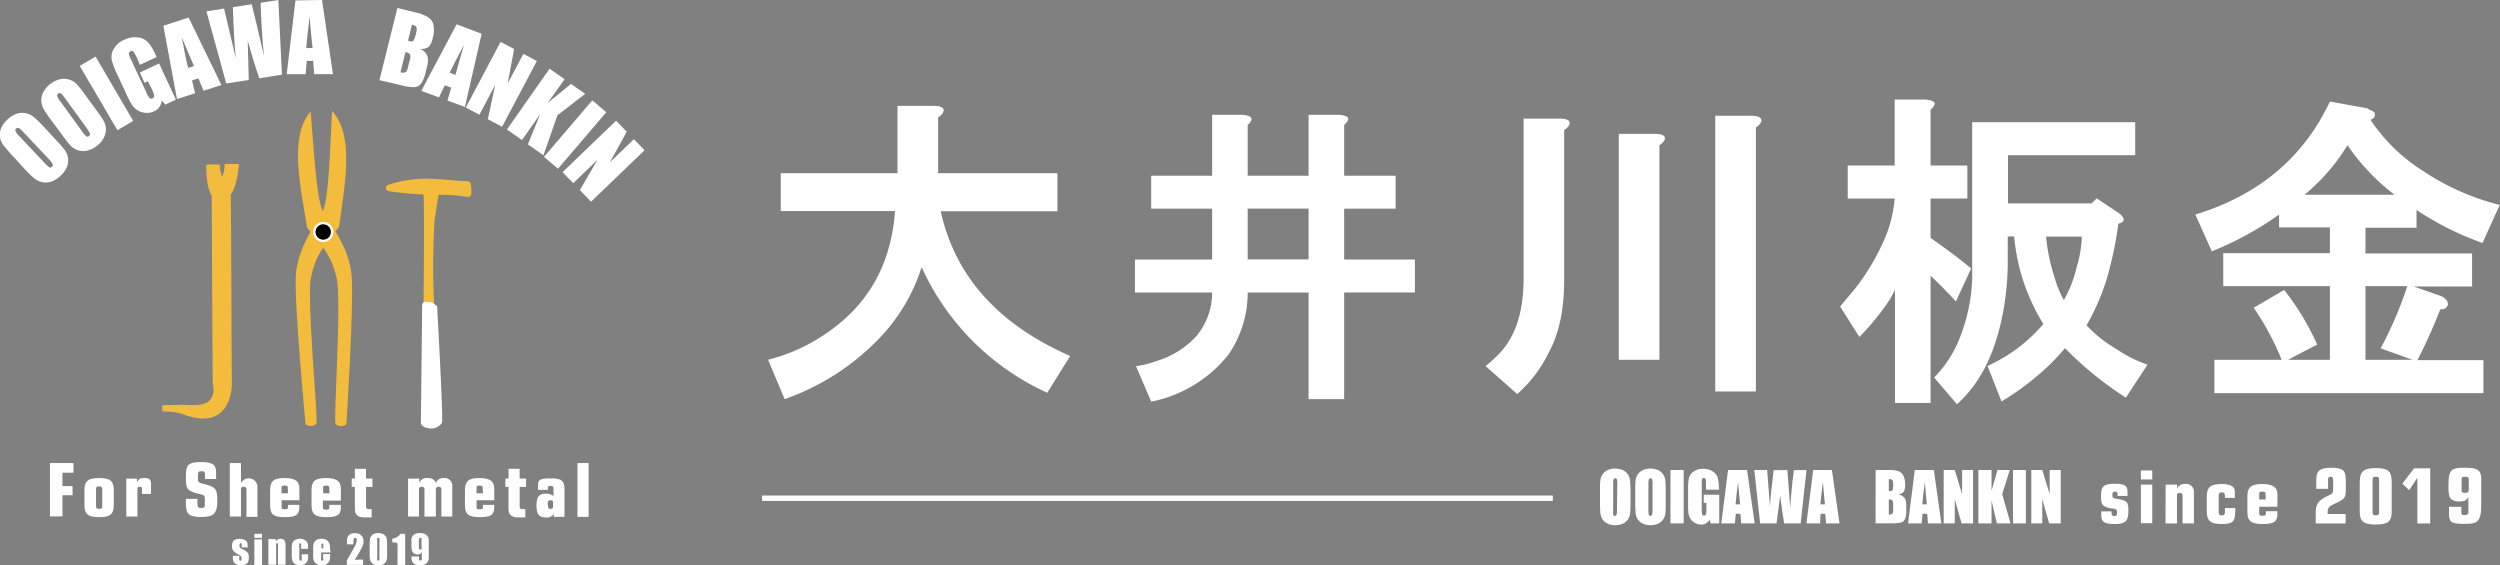 <svg id="レイヤー_1" data-name="レイヤー 1" xmlns="http://www.w3.org/2000/svg" viewBox="0 0 388.72 87.91"><rect x="0" y="0" width="388.72" height="87.91" fill="#808080" stroke="none"/><defs><style>.cls-1{fill:#fff;}.cls-2{fill:#f4bc3d;}.cls-3{fill:none;stroke:#fff;stroke-miterlimit:10;stroke-width:0.84px;}</style></defs><title>logo_ooi_w</title><path class="cls-1" d="M146.66,17.45a2.11,2.11,0,0,1-.79.79v8.69h18.55v5.92H146.27Q149.62,48,166.4,55.35l-3.56,5.72A39.26,39.26,0,0,1,143.3,41.53a28.1,28.1,0,0,1-6.51,11A37.66,37.66,0,0,1,122,62.06l-2.57-6.12a28.37,28.37,0,0,0,11.65-6.12q7.29-6.32,8.09-17H121.4V26.93h18.15V16.46h5.53C146.39,16.46,146.92,16.79,146.66,17.45Z"/><path class="cls-1" d="M194,19.43v7.89h9.47V17.85h4.74c1.58.13,1.84.66.79,1.58v7.89H217v5.13H209v7.9H220v5.13H209V62.06h-5.53V45.48H194a16.87,16.87,0,0,1-3,9.67,20.39,20.39,0,0,1-12,7.3l-2.37-5.52a14.07,14.07,0,0,0,3.16-.79,13.8,13.8,0,0,0,6.12-3.75,10.5,10.5,0,0,0,2.56-6.91h-12V40.35h12v-7.9H179V27.32h9.47V17.85h4.74C194.74,18,195,18.51,194,19.43Zm0,13v7.9h9.47v-7.9Z"/><path class="cls-1" d="M244,19.43a2.17,2.17,0,0,1-.79.78V43.5q0,6.91-2.36,11.25a20.69,20.69,0,0,1-4.94,6.52L231,56.93c.79-.66,1.51-1.32,2.17-2Q236.9,51,236.9,43.31V18.44h5.53C243.74,18.44,244.27,18.77,244,19.43Zm14.81,2.36a2.27,2.27,0,0,1-.79.79V55.94H251.7V20.81h5.53C258.54,20.81,259.07,21.14,258.81,21.79Zm15-2.76a2.27,2.27,0,0,1-.79.79V60.87H266.7V18h5.53C273.54,18,274.07,18.37,273.81,19Z"/><path class="cls-1" d="M300.18,17.06v8.68h5.72v5.13h-5.72V37c2.1,1.45,4.21,3,6.31,4.74l-2.37,5.13c-1.45-1.58-2.76-2.89-3.94-4V62.65h-5.53V45.08c-.27.53-.59,1.12-1,1.78a39.1,39.1,0,0,1-4.54,5.53l-3-4.74,2.17-2.57a34.78,34.78,0,0,0,5.14-8.88,20.78,20.78,0,0,0,1.18-5.33h-7.3V25.74h7.3V15.48h4.74C301,15.61,301.23,16.14,300.18,17.06ZM332,19v5.13H312.22v7.5h13l.79-.79,3.55,2.37c.92.79.86,1.32-.19,1.58a54,54,0,0,1-1.19,6.32,34.66,34.66,0,0,1-3.75,9.47,20.53,20.53,0,0,0,4.74,3.75,20,20,0,0,0,4.74,2.37l-3.36,5.13a53.84,53.84,0,0,1-9.47-7.7c-.66.79-1.38,1.58-2.17,2.37a42.09,42.09,0,0,1-7.7,5.92l-2.17-5.52a24.93,24.93,0,0,0,8.68-6.52,31,31,0,0,1-4.54-13.62h-1v4a41.64,41.64,0,0,1-.79,8.09q-1.79,9.29-7.11,14l-3.55-4.15a17.92,17.92,0,0,0,3.55-5.13,27.19,27.19,0,0,0,2.37-10.26V19ZM318.14,36.79a28.85,28.85,0,0,0,1.38,6.52,15.73,15.73,0,0,0,1.38,3.35,18.64,18.64,0,0,0,2-5.13,17.53,17.53,0,0,0,.79-4.74Z"/><path class="cls-1" d="M368.39,17.06a2.28,2.28,0,0,1,.79.39.85.85,0,0,1,0,.79,2.5,2.5,0,0,1-.59.4,27.19,27.19,0,0,0,8.09,7.89,37.62,37.62,0,0,0,12,5.33L386,37.78a46.55,46.55,0,0,1-10.26-5.13v2.76H367.8v4h16.58v5.13H375.3l3.94,1.38a2.32,2.32,0,0,1,1.19.79q.39.6,0,1c-.13.27-.46.39-1,.39a83.78,83.78,0,0,1-3.55,7.9h10.26v5.13H344.31V55.94h10.46a43.25,43.25,0,0,0-4.34-8.09l4.73-2.77a41.42,41.42,0,0,1,5.14,8.49l-4.54,2.37h6.51V44.49H345.69V39.36h16.58v-4h-7.9v-2a50.2,50.2,0,0,1-10.46,5.72l-2.56-5.72q14.81-4.54,20.92-17.57l5.53,1A.81.81,0,0,1,368.39,17.06Zm-5.92,9.08a30.42,30.42,0,0,1-4.15,4.14h14a33.17,33.17,0,0,1-7.31-7.7A31.24,31.24,0,0,1,362.47,26.14Zm11.84,18.35H367.8V55.94h7.3l-4.94-1.78A59.71,59.71,0,0,0,374.31,44.49Z"/><path class="cls-2" d="M47.75,35.4c-1.17-7.17-2.74-14.16.55-18.07.48,5.55.89,13.62,1.89,15.49s4.1,5.51,4.48,10S53.86,66,53.86,66c-.53.32-1.36.39-1.69-.14s1-19.5.15-22.78S50.56,38.79,47.75,35.4Z"/><path class="cls-2" d="M52.72,35.25c1-7.2,2.33-14.23-1.09-18-.31,5.56-.48,13.64-1.42,15.53S46.27,38.37,46,42.82,47.51,66,47.51,66c.54.31,1.37.36,1.68-.18s-1.56-19.47-.82-22.77S50,38.72,52.72,35.25Z"/><circle class="cls-1" cx="50.26" cy="36.07" r="1.57"/><circle cx="50.26" cy="36.07" r="1.2"/><path class="cls-2" d="M73.12,28.41c-.07-.23-.47-.25-1.17-.26s-3.26-.32-5.6-.37a19.14,19.14,0,0,0-6.1,1c-.24.23-.49.69.21.94a47.9,47.9,0,0,0,5.4.52c.15,3,0,16.69,0,16.91s1.15.5,1.63,0a117,117,0,0,1,.08-12.86c.18-1.34.46-3,.64-4l.85,0c1.87,0,3.27.31,3.74.32s.48-.46.49-.92A3.61,3.61,0,0,0,73.12,28.41Z"/><path class="cls-1" d="M66.13,46.94c-.33,0-.48.23-.49.69s-.18,17.3-.2,18,.92,1,1.62,1a2,2,0,0,0,1.66-.89c.24-.46-.75-17.79-.74-18s-.23-.24-.46-.48S67.06,47,66.13,46.94Z"/><path class="cls-2" d="M35.88,30.21c.08,3.94.12,26.86.17,29.23S35,67,28.24,64.33A8.84,8.84,0,0,0,25.47,64c-.39,0-.22-1-.22-1l3.16-.06c1.19,0,3.57.33,4.33-.87s.37-1.59.34-2.77-.16-28.84-.16-28.84c-.41-.78-.87-1.89-.84-4.85a14,14,0,0,1,2.08,0,7.86,7.86,0,0,0,.37,1.91,4.83,4.83,0,0,0,.4-2c.41-.08,2.23,0,2.23,0C37,27.13,36.65,29.32,35.88,30.21Z"/><path class="cls-1" d="M8.38,21.41c.8.85,1.34,1.46,1.64,1.85a3,3,0,0,1,.55,1.3A2.72,2.72,0,0,1,10.39,26a3.75,3.75,0,0,1-1,1.35,4.13,4.13,0,0,1-1.36.87,2.66,2.66,0,0,1-1.45.11,2.89,2.89,0,0,1-1.27-.61c-.37-.31-1-.9-1.78-1.77L2.22,24.5C1.42,23.66.88,23,.58,22.65A2.9,2.9,0,0,1,0,21.35a2.74,2.74,0,0,1,.18-1.43,3.92,3.92,0,0,1,1-1.35,3.94,3.94,0,0,1,1.36-.86A2.66,2.66,0,0,1,4,17.6a2.79,2.79,0,0,1,1.27.61c.37.31,1,.9,1.78,1.76Zm-4.68-.8a3.73,3.73,0,0,0-.77-.7.34.34,0,0,0-.41.08.37.37,0,0,0-.12.37,2.57,2.57,0,0,0,.65.86l3.7,3.93a5.35,5.35,0,0,0,.91.85.33.33,0,0,0,.42-.08.36.36,0,0,0,.09-.45,6.35,6.35,0,0,0-.83-1Z"/><path class="cls-1" d="M14.69,16.72a24.6,24.6,0,0,1,1.39,2,2.93,2.93,0,0,1,.39,1.36,2.67,2.67,0,0,1-.36,1.39A3.7,3.7,0,0,1,15,22.73a3.85,3.85,0,0,1-1.45.69,2.64,2.64,0,0,1-1.45-.07,2.82,2.82,0,0,1-1.19-.77c-.32-.36-.83-1-1.53-2L8.19,19a23,23,0,0,1-1.38-2,2.81,2.81,0,0,1-.39-1.35,2.71,2.71,0,0,1,.36-1.4A3.77,3.77,0,0,1,7.9,13a4.05,4.05,0,0,1,1.46-.69,2.64,2.64,0,0,1,1.45.08,2.77,2.77,0,0,1,1.19.76c.32.36.83,1,1.53,2Zm-4.54-1.39a3.72,3.72,0,0,0-.67-.79.35.35,0,0,0-.42,0,.41.41,0,0,0-.17.35,2.73,2.73,0,0,0,.54.94l3.17,4.37a5.79,5.79,0,0,0,.8,1,.4.4,0,0,0,.57-.47,6.06,6.06,0,0,0-.69-1.09Z"/><path class="cls-1" d="M14.86,8.8l5.85,10-2.45,1.45-5.86-10Z"/><path class="cls-1" d="M24.35,8.87l-2.59,1.21-.44-1A5.47,5.47,0,0,0,20.72,8,.35.35,0,0,0,20.27,8a.36.36,0,0,0-.24.34,3.49,3.49,0,0,0,.38,1l2.33,5a3.77,3.77,0,0,0,.51.89.38.38,0,0,0,.45.07.43.43,0,0,0,.27-.43,3.58,3.58,0,0,0-.35-1L23,12.63l-.52.24-.74-1.59,3-1.41,2.61,5.63-1.63.76-.59-.64a1.91,1.91,0,0,1-.33,1,1.94,1.94,0,0,1-.84.69,2.57,2.57,0,0,1-1.37.23,2.66,2.66,0,0,1-1.25-.42,3.16,3.16,0,0,1-.85-.86,15.38,15.38,0,0,1-.82-1.59l-1.45-3.12a11.66,11.66,0,0,1-.85-2.25,2.47,2.47,0,0,1,.3-1.66,3.31,3.31,0,0,1,1.62-1.44,3.72,3.72,0,0,1,2.12-.38A2.5,2.5,0,0,1,23,6.56a7.2,7.2,0,0,1,1.14,1.86Z"/><path class="cls-1" d="M29.33,2.72l5.09,10.5-2.78.89-.78-1.93-1,.32.47,2-2.81.9L25.4,4Zm.83,7.54c-.54-1.21-1.17-2.7-1.9-4.49.4,2.19.72,3.79,1,4.79Z"/><path class="cls-1" d="M43.28,0l.56,11.61-3.52.56q-.9-2.55-1.8-5.85.06,1.46.16,6.11l-3.5.55L32.1,1.77l2.74-.44.93,3.94.9,3.8q-.31-3-.46-7.95L39.14.66c.09.32.39,1.56.9,3.71l1,4.3q-.42-4.19-.51-8.24Z"/><path class="cls-1" d="M50.07,0l1.7,11.53-2.92,0-.16-2.07-1,0-.16,2.08-2.95,0L45.94.07ZM48.6,7.46c-.15-1.3-.31-2.92-.46-4.85-.28,2.22-.45,3.84-.52,4.87Z"/><path class="cls-1" d="M61.79,1.24l2.77.68a7.05,7.05,0,0,1,1.93.71,2,2,0,0,1,.88,1.13A4.19,4.19,0,0,1,67.26,6a2.4,2.4,0,0,1-.63,1.3,2,2,0,0,1-1.3.31,2.14,2.14,0,0,1,1.12,1.08,3.16,3.16,0,0,1-.06,1.71l-.26,1.05A4.69,4.69,0,0,1,65.47,13a1.4,1.4,0,0,1-1,.55,7.46,7.46,0,0,1-2.26-.34L59,12.46Zm1.26,6.85-.78,3.14a1.18,1.18,0,0,0,.8,0,1.42,1.42,0,0,0,.37-.81l.26-1a1.59,1.59,0,0,0,.07-.91Q63.67,8.26,63.05,8.09Zm1-4.25-.61,2.5.28.06a.55.55,0,0,0,.57-.08,4,4,0,0,0,.41-1.19,2.18,2.18,0,0,0,.09-.76.48.48,0,0,0-.18-.32A2.19,2.19,0,0,0,64.09,3.84Z"/><path class="cls-1" d="M74.89,5.25l-2.6,11.38-2.72-1,.59-2-1-.37-.9,1.88-2.76-1L71,3.78Zm-4.07,6.4q.51-1.9,1.33-4.69-1.59,3-2.24,4.34Z"/><path class="cls-1" d="M83.47,9.49l-5.4,10.22-2.22-1.17L77,13.2l-2.46,4.64-2.11-1.12,5.4-10.21,2.11,1.11-1,5.35,2.44-4.6Z"/><path class="cls-1" d="M91,14.59l-4.33,3.33-2.17,6.22-2.42-1.69L84,17.73l-2.84,4.05-2.34-1.64,6.63-9.46,2.34,1.64L85.16,16l3.62-2.95Z"/><path class="cls-1" d="M94.27,17.45l-7.51,8.79-2.17-1.86L92.1,15.6Z"/><path class="cls-1" d="M100.22,23.36l-8.32,8-1.74-1.8,2.75-4.72-3.78,3.65-1.66-1.72,8.32-8,1.66,1.72-2.63,4.76,3.74-3.61Z"/><path class="cls-1" d="M38.58,85.11h-1v-.22a1.23,1.23,0,0,0,0-.35.16.16,0,0,0-.15-.07.15.15,0,0,0-.14.07.28.28,0,0,0-.05.2,1,1,0,0,0,0,.27.48.48,0,0,0,.15.19,3.87,3.87,0,0,0,.49.29,1.83,1.83,0,0,1,.66.49,1.19,1.19,0,0,1,.15.66,2,2,0,0,1-.11.73.87.87,0,0,1-.4.38,1.56,1.56,0,0,1-.68.13,1.89,1.89,0,0,1-.75-.14.85.85,0,0,1-.42-.39,1.74,1.74,0,0,1-.12-.74v-.19h1v.25a1.7,1.7,0,0,0,0,.41.15.15,0,0,0,.16.1.19.19,0,0,0,.17-.07.5.5,0,0,0,0-.27.6.6,0,0,0-.07-.35,4.49,4.49,0,0,0-.67-.43,1.52,1.52,0,0,1-.61-.54,1.28,1.28,0,0,1-.11-.58,1.54,1.54,0,0,1,.12-.7.77.77,0,0,1,.4-.35,2,2,0,0,1,1.3,0,1,1,0,0,1,.41.26.74.74,0,0,1,.17.31,2.29,2.29,0,0,1,0,.44Z"/><path class="cls-1" d="M40.74,83v.63H39.55V83Zm0,.87v4H39.55v-4Z"/><path class="cls-1" d="M42.9,83.84l0,.37a.81.81,0,0,1,.3-.33.82.82,0,0,1,.42-.11.73.73,0,0,1,.48.15.58.58,0,0,1,.24.37,3.1,3.1,0,0,1,.06.74v2.78H43.23V85.06a2.33,2.33,0,0,0,0-.5c0-.06-.06-.09-.14-.09a.14.14,0,0,0-.15.11,2.75,2.75,0,0,0,0,.55v2.68H41.73v-4Z"/><path class="cls-1" d="M47.89,85.34H46.81v-.46a.76.76,0,0,0,0-.32.13.13,0,0,0-.13-.09.15.15,0,0,0-.14.08,1.11,1.11,0,0,0,0,.33v1.87a.82.82,0,0,0,.05.32.16.16,0,0,0,.15.11.16.16,0,0,0,.16-.11,1.39,1.39,0,0,0,0-.42v-.47h1a6.24,6.24,0,0,1,0,.71,1.16,1.16,0,0,1-.19.49,1.07,1.07,0,0,1-.42.37,1.38,1.38,0,0,1-.64.13,1.54,1.54,0,0,1-.77-.17,1,1,0,0,1-.4-.49,2.63,2.63,0,0,1-.12-.9V85.19a2.14,2.14,0,0,1,.1-.76,1,1,0,0,1,.41-.46,1.45,1.45,0,0,1,.77-.2,1.41,1.41,0,0,1,.76.2.94.94,0,0,1,.43.5A2.88,2.88,0,0,1,47.89,85.34Z"/><path class="cls-1" d="M51.42,85.9H49.93v.85a.87.87,0,0,0,0,.35.14.14,0,0,0,.14.08.17.17,0,0,0,.17-.1,1.17,1.17,0,0,0,0-.4v-.53h1.09v.3a2.61,2.61,0,0,1-.05.56,1.32,1.32,0,0,1-.2.42,1.07,1.07,0,0,1-.42.34,1.56,1.56,0,0,1-.62.11,1.79,1.79,0,0,1-.64-.11.93.93,0,0,1-.43-.3,1,1,0,0,1-.22-.43,2.83,2.83,0,0,1-.06-.67V85.21a2.23,2.23,0,0,1,.13-.82,1,1,0,0,1,.44-.46,1.47,1.47,0,0,1,.7-.16,1.51,1.51,0,0,1,.8.19,1.08,1.08,0,0,1,.44.51,2.64,2.64,0,0,1,.13.9Zm-1.16-.65V85a1.6,1.6,0,0,0,0-.4.12.12,0,0,0-.12-.09.14.14,0,0,0-.15.08,1.58,1.58,0,0,0,0,.41v.29Z"/><path class="cls-1" d="M56.45,87v.83H53.93v-.69c.75-1.29,1.19-2.09,1.33-2.39a1.93,1.93,0,0,0,.21-.72.55.55,0,0,0-.06-.29.21.21,0,0,0-.19-.1.22.22,0,0,0-.2.11,1,1,0,0,0-.06.42v.47h-1v-.18a3.6,3.6,0,0,1,0-.64,1.17,1.17,0,0,1,.19-.47,1,1,0,0,1,.41-.34,1.4,1.4,0,0,1,.6-.11,1.35,1.35,0,0,1,1,.35,1.23,1.23,0,0,1,.36.91,2.32,2.32,0,0,1-.2.88,17.24,17.24,0,0,1-1.17,2Z"/><path class="cls-1" d="M60.19,84.61v1.61a3.73,3.73,0,0,1-.06.8,1.09,1.09,0,0,1-.23.47,1.07,1.07,0,0,1-.44.32,1.6,1.6,0,0,1-.56.09,2,2,0,0,1-.69-.1.9.9,0,0,1-.43-.31,1.37,1.37,0,0,1-.23-.45,2.64,2.64,0,0,1-.07-.74V84.61a3.48,3.48,0,0,1,.11-1,1,1,0,0,1,.44-.53,1.39,1.39,0,0,1,.78-.2,1.62,1.62,0,0,1,.68.13,1.27,1.27,0,0,1,.45.34,1.51,1.51,0,0,1,.2.45A5,5,0,0,1,60.19,84.61ZM59,84.2a2.16,2.16,0,0,0,0-.48.19.19,0,0,0-.34,0,1.6,1.6,0,0,0,0,.48v2.36a1.68,1.68,0,0,0,0,.51.15.15,0,0,0,.16.09.16.16,0,0,0,.17-.1,1.49,1.49,0,0,0,0-.46Z"/><path class="cls-1" d="M63,83v4.84H61.81v-2.6a4,4,0,0,0,0-.67.22.22,0,0,0-.14-.17,1.37,1.37,0,0,0-.51-.06H61v-.57A2,2,0,0,0,62.28,83Z"/><path class="cls-1" d="M64,86.52h1.15a4,4,0,0,0,0,.43.26.26,0,0,0,.07.15.21.21,0,0,0,.16.06.21.21,0,0,0,.21-.21,3,3,0,0,0,0-.36v-.77a.6.6,0,0,1-.25.29.83.83,0,0,1-.43.1.89.89,0,0,1-.55-.18.72.72,0,0,1-.31-.43,2.48,2.48,0,0,1-.07-.68v-.39a6.3,6.3,0,0,1,0-.75,1,1,0,0,1,.64-.79,1.64,1.64,0,0,1,.65-.11,1.85,1.85,0,0,1,.76.13,1,1,0,0,1,.46.39,1.16,1.16,0,0,1,.18.53c0,.18,0,.54,0,1.07v.68c0,.57,0,1,0,1.15a1.11,1.11,0,0,1-.2.55,1.14,1.14,0,0,1-.47.4,1.84,1.84,0,0,1-.69.13,1.69,1.69,0,0,1-.8-.17,1,1,0,0,1-.44-.46A1.84,1.84,0,0,1,64,86.52ZM65.13,85a.58.58,0,0,0,.08.38.21.21,0,0,0,.15.07.2.2,0,0,0,.18-.09.91.91,0,0,0,0-.36v-.87a1.14,1.14,0,0,0,0-.42.2.2,0,0,0-.33,0,.65.65,0,0,0-.08.41Z"/><path class="cls-1" d="M329.25,76.86c0-.28-.13-.42-.4-.42s-.4.11-.4.54.09.5.8.6c1.46.23,1.69.48,1.69,1.81,0,1.64-.45,2.09-2.09,2.09s-2.13-.33-2.13-1.43v-.53h1.61v.17c0,.44.09.54.43.54s.42-.09.42-.44c0-.54-.09-.64-.68-.72a2.91,2.91,0,0,1-1.33-.38c-.35-.23-.49-.65-.49-1.47,0-1.62.38-2,2.19-2,1.43,0,1.93.31,1.93,1.19v.7h-1.55Z"/><path class="cls-1" d="M332.88,73.15h1.77v1.4h-1.77Zm0,2.2h1.77v6h-1.77Z"/><path class="cls-1" d="M336.73,75.35h1.78V76h0a1.24,1.24,0,0,1,1.25-.75,1.22,1.22,0,0,1,1.37,1.37v4.76h-1.77V77.07c0-.28-.14-.43-.45-.43s-.42.13-.42.43v4.32h-1.78Z"/><path class="cls-1" d="M347.55,79.56c0,1.54-.41,1.92-2.1,1.92s-2.32-.48-2.32-1.92V77.17c0-1.44.59-1.91,2.36-1.91,1.31,0,2,.4,2,1.15v1h-1.54v-.31c0-.4-.14-.55-.48-.55s-.49.15-.49.55V79.6c0,.4.13.55.48.55s.49-.15.49-.55V79h1.62Z"/><path class="cls-1" d="M354.11,79.87c0,1.25-.53,1.61-2.31,1.61s-2.36-.47-2.36-1.91V77.16c0-1.41.6-1.9,2.28-1.9s2.39.47,2.39,1.65v1.88h-2.83v1c0,.33.09.41.52.41s.52-.09.52-.42v-.29h1.79Zm-1.84-3.08c0-.27-.11-.35-.5-.35s-.49.08-.49.35v.88h1Z"/><path class="cls-1" d="M360.15,74.6c0-1.4.58-1.87,2.32-1.87,1,0,1.6.14,1.91.47s.37.8.37,2.28c0,2,0,2-1.64,2.8-1,.43-1.19.69-1.19,1.38v.26h2.8v1.47h-4.65V79.61c0-1.27.46-1.86,1.9-2.52.76-.34.81-.42.81-1.23v-.92c0-.66-.08-.81-.38-.81s-.41.11-.41.36V76h-1.84Z"/><path class="cls-1" d="M366.91,75c0-1.7.59-2.22,2.52-2.22s2.45.5,2.45,2.22v4.56c0,1.5-.58,2-2.46,2s-2.51-.45-2.51-2Zm2,4.74c0,.28.13.39.51.39s.5-.11.5-.39V74.43c0-.21-.14-.3-.51-.3s-.5.1-.5.38Z"/><path class="cls-1" d="M375.36,72.82h2.51v8.57h-2V74.28h0l-1.27,1.93-1.07-1Z"/><path class="cls-1" d="M383.75,77.34c-.31.5-.54.62-1.26.62a1.88,1.88,0,0,1-1.42-.4c-.27-.3-.36-.79-.36-1.9,0-2.6.29-2.93,2.55-2.93,2,0,2.54.37,2.54,1.82v4c0,1.37-.18,2.07-.59,2.46s-.94.44-2.14.44c-1.89,0-2.28-.27-2.28-1.57V78.8h1.92v.85c0,.35.09.43.51.43s.58-.12.58-.48V77.34Zm-1-1.18c0,.36.12.47.54.47s.57-.14.57-.45V74.52c0-.3-.12-.39-.55-.39s-.56.07-.56.39Z"/><path class="cls-1" d="M7.77,72h3.66v1.5H9.71v2.08h1.57V77H9.71v3.29H7.77Z"/><path class="cls-1" d="M13.13,76.2c0-1.4.57-1.87,2.29-1.87s2.27.47,2.27,1.87v2.34c0,1.41-.56,1.87-2.27,1.87s-2.29-.45-2.29-1.87Zm1.8,2.49c0,.33.11.43.49.43s.48-.1.48-.43V76.05c0-.32-.12-.42-.49-.42s-.48.1-.48.42Z"/><path class="cls-1" d="M19.64,74.42H21.3V75h0c.26-.55.49-.68,1.18-.68s1,.24,1,.88v1.6H22.07v-.88c0-.17-.11-.24-.35-.24s-.35.1-.35.31v4.32H19.64Z"/><path class="cls-1" d="M30.7,78.18c0,.69.07.8.58.8s.57-.13.57-.49v-.9c0-.51-.08-.59-.81-.78-1.85-.42-2.12-.71-2.14-2.29V74c0-1.75.43-2.15,2.31-2.15s2.39.4,2.39,1.63v1H31.88v-.41c0-.71-.06-.8-.52-.8s-.59.11-.59.6v.56c0,.51.12.62.72.76,2.07.52,2.3.78,2.3,2.67s-.5,2.53-2.44,2.53S28.9,80,28.9,78.26v-.69h1.8Z"/><path class="cls-1" d="M35.73,72h1.74v3.12h0a1.35,1.35,0,0,1,2.56.61v4.64H38.32V76.1c0-.27-.14-.41-.44-.41a.36.36,0,0,0-.41.41v4.22H35.73Z"/><path class="cls-1" d="M46.54,78.84c0,1.22-.51,1.57-2.26,1.57S42,80,42,78.55V76.19c0-1.38.57-1.86,2.22-1.86s2.33.47,2.33,1.62v1.84H43.78v1c0,.33.09.4.5.4s.52-.08.52-.41V78.5h1.74Zm-1.79-3c0-.27-.12-.34-.49-.34s-.48.07-.48.34v.86h1Z"/><path class="cls-1" d="M53,78.84c0,1.22-.52,1.57-2.26,1.57s-2.3-.45-2.3-1.86V76.19c0-1.38.58-1.86,2.22-1.86S53,74.8,53,76v1.84H50.2v1c0,.33.08.4.5.4s.51-.08.51-.41V78.5H53Zm-1.8-3c0-.27-.11-.34-.49-.34s-.47.07-.47.34v.86h1Z"/><path class="cls-1" d="M54.69,74.42h.49V72.89h1.73v1.53h1v1.29h-1v3c0,.35.1.45.45.45l.31,0h.12v1.29l-.38,0-.74,0c-1,0-1.49-.4-1.49-1.29V75.71h-.49Z"/><path class="cls-1" d="M63.45,74.42h1.74v.65h0a1.23,1.23,0,0,1,1.29-.74,1.28,1.28,0,0,1,1.3.74A1.23,1.23,0,0,1,69,74.33a1.19,1.19,0,0,1,1.32,1.35v4.64H68.63V76.1c0-.27-.14-.41-.44-.41a.37.37,0,0,0-.42.41v4.22H66V76.1c0-.27-.14-.41-.44-.41a.36.36,0,0,0-.41.41v4.22H63.45Z"/><path class="cls-1" d="M76.85,78.84c0,1.22-.52,1.57-2.26,1.57s-2.3-.45-2.3-1.86V76.19c0-1.38.58-1.86,2.22-1.86s2.34.47,2.34,1.62v1.84H74.09v1c0,.33.08.4.5.4s.51-.08.51-.41V78.5h1.75Zm-1.8-3c0-.27-.11-.34-.49-.34s-.47.07-.47.34v.86h1Z"/><path class="cls-1" d="M78.58,74.42h.49V72.89H80.8v1.53h1v1.29h-1v3c0,.35.1.45.45.45l.31,0h.12v1.29l-.37,0-.75,0c-1,0-1.49-.4-1.49-1.29V75.71h-.49Z"/><path class="cls-1" d="M83.65,75.38c0-.8.45-1,1.91-1,1.75,0,2.21.35,2.21,1.67v4.32H86.11v-.5h0a1.2,1.2,0,0,1-1.19.59c-1.11,0-1.5-.49-1.5-1.86s.42-1.84,1.47-1.84a1.8,1.8,0,0,1,1.17.37v-1.3c0-.19-.15-.28-.44-.28s-.43.09-.43.29v.33H83.65Zm1.55,3.25c0,.36.11.49.41.49S86,79,86,78.69v-.48c0-.31-.1-.42-.42-.42s-.42.13-.42.5Z"/><path class="cls-1" d="M89.79,72h1.73v8.37H89.79Z"/><path class="cls-1" d="M253.52,78c0,.83,0,1.42-.05,1.77a2.09,2.09,0,0,1-.36,1,2,2,0,0,1-.79.66,2.87,2.87,0,0,1-1.17.23,2.79,2.79,0,0,1-1.14-.22,1.91,1.91,0,0,1-.81-.65,2.09,2.09,0,0,1-.36-1,17.9,17.9,0,0,1-.06-1.79V76.53c0-.84,0-1.43.05-1.78a2.09,2.09,0,0,1,.36-1,1.9,1.9,0,0,1,.79-.66,2.84,2.84,0,0,1,1.17-.23,2.79,2.79,0,0,1,1.14.22,1.91,1.91,0,0,1,.81.65,2.09,2.09,0,0,1,.36,1,18,18,0,0,1,.06,1.8Zm-2.05-2.73a2.67,2.67,0,0,0-.06-.74.23.23,0,0,0-.25-.16.28.28,0,0,0-.25.13,2.09,2.09,0,0,0-.08.77v3.87a4.87,4.87,0,0,0,0,.9.25.25,0,0,0,.27.16.25.25,0,0,0,.26-.19,4.22,4.22,0,0,0,.06-.93Z"/><path class="cls-1" d="M259,78c0,.83,0,1.42-.05,1.77a2.19,2.19,0,0,1-.35,1,2.08,2.08,0,0,1-.8.66,2.87,2.87,0,0,1-1.17.23,2.79,2.79,0,0,1-1.14-.22,1.91,1.91,0,0,1-.81-.65,2.09,2.09,0,0,1-.36-1,17.9,17.9,0,0,1-.06-1.79V76.53c0-.84,0-1.43.05-1.78a2.09,2.09,0,0,1,.36-1,1.9,1.9,0,0,1,.79-.66,2.84,2.84,0,0,1,1.17-.23,2.79,2.79,0,0,1,1.14.22,1.91,1.91,0,0,1,.81.65,2.09,2.09,0,0,1,.36,1,18,18,0,0,1,.06,1.8Zm-2.05-2.73a2.67,2.67,0,0,0-.06-.74.23.23,0,0,0-.25-.16.28.28,0,0,0-.25.13,2.09,2.09,0,0,0-.08.77v3.87a4.87,4.87,0,0,0,.05.9.25.25,0,0,0,.27.16.24.24,0,0,0,.26-.19,4.22,4.22,0,0,0,.06-.93Z"/><path class="cls-1" d="M261.79,73.08v8.3h-2.05v-8.3Z"/><path class="cls-1" d="M267.32,76.14h-2.06v-.75a4.73,4.73,0,0,0-.05-.89.27.27,0,0,0-.28-.18.26.26,0,0,0-.26.15,2.42,2.42,0,0,0-.07.79v4a2.37,2.37,0,0,0,.07.74.26.26,0,0,0,.27.17.31.31,0,0,0,.31-.19,2.64,2.64,0,0,0,.08-.78v-1h-.42V76.93h2.41v4.45H266l-.19-.59a1.5,1.5,0,0,1-.53.58,1.45,1.45,0,0,1-.76.19,1.84,1.84,0,0,1-1-.27,1.88,1.88,0,0,1-.69-.65,2.24,2.24,0,0,1-.29-.82,9.94,9.94,0,0,1-.06-1.28V76.07a8.75,8.75,0,0,1,.12-1.72,1.8,1.8,0,0,1,.7-1,2.36,2.36,0,0,1,1.49-.45,2.68,2.68,0,0,1,1.5.39,1.78,1.78,0,0,1,.77.93,5,5,0,0,1,.19,1.55Z"/><path class="cls-1" d="M271.65,73.08l1.18,8.3h-2.1l-.11-1.49h-.73l-.13,1.49h-2.12l1.05-8.3Zm-1.08,5.34c-.11-.94-.21-2.1-.32-3.48-.2,1.59-.34,2.75-.39,3.48Z"/><path class="cls-1" d="M280.89,73.08l-.91,8.3h-2.56c-.23-1.27-.44-2.72-.62-4.35q-.12,1.05-.57,4.35h-2.55l-.91-8.3h2L275,76l.21,2.8q.12-2.18.57-5.7h2.13c0,.25.1,1.16.22,2.74l.23,3.16c.12-2,.31-4,.57-5.9Z"/><path class="cls-1" d="M284.84,73.08l1.18,8.3h-2.1l-.11-1.49h-.73L283,81.38h-2.12l1.05-8.3Zm-1.08,5.34c-.11-.94-.21-2.1-.32-3.48-.2,1.59-.34,2.75-.39,3.48Z"/><path class="cls-1" d="M291.64,73.08h2a5.33,5.33,0,0,1,1.47.16,1.5,1.5,0,0,1,.81.65,3.06,3.06,0,0,1,.3,1.56,1.79,1.79,0,0,1-.21,1,1.5,1.5,0,0,1-.86.44,1.5,1.5,0,0,1,1,.56,2.28,2.28,0,0,1,.25,1.21v.77a3.21,3.21,0,0,1-.18,1.24,1,1,0,0,1-.58.56,6.25,6.25,0,0,1-1.64.14h-2.37Zm2.05,1.42v1.85h.2a.42.42,0,0,0,.39-.16,2.92,2.92,0,0,0,.08-.9,1.39,1.39,0,0,0-.07-.54.3.3,0,0,0-.18-.2A1.55,1.55,0,0,0,293.69,74.5Zm0,3.14V80a.76.76,0,0,0,.55-.14,1,1,0,0,0,.12-.63v-.77a1.16,1.16,0,0,0-.11-.65A1,1,0,0,0,293.69,77.64Z"/><path class="cls-1" d="M300.69,73.08l1.17,8.3h-2.09l-.11-1.49h-.74l-.12,1.49h-2.12l1.05-8.3Zm-1.09,5.34c-.1-.94-.2-2.1-.31-3.48q-.32,2.39-.39,3.48Z"/><path class="cls-1" d="M306.79,73.08v8.3H305l-1.06-3.77v3.77h-1.72v-8.3h1.72l1.14,3.74V73.08Z"/><path class="cls-1" d="M312.5,73.08l-1.18,3.75,1.29,4.55h-2.12l-.83-3.55v3.55h-2.05v-8.3h2.05v3.23l.92-3.23Z"/><path class="cls-1" d="M315,73.08v8.3h-2v-8.3Z"/><path class="cls-1" d="M320.42,73.08v8.3h-1.8l-1.07-3.77v3.77h-1.71v-8.3h1.71l1.15,3.74V73.08Z"/><line class="cls-3" x1="118.5" y1="77.47" x2="241.44" y2="77.47"/></svg>